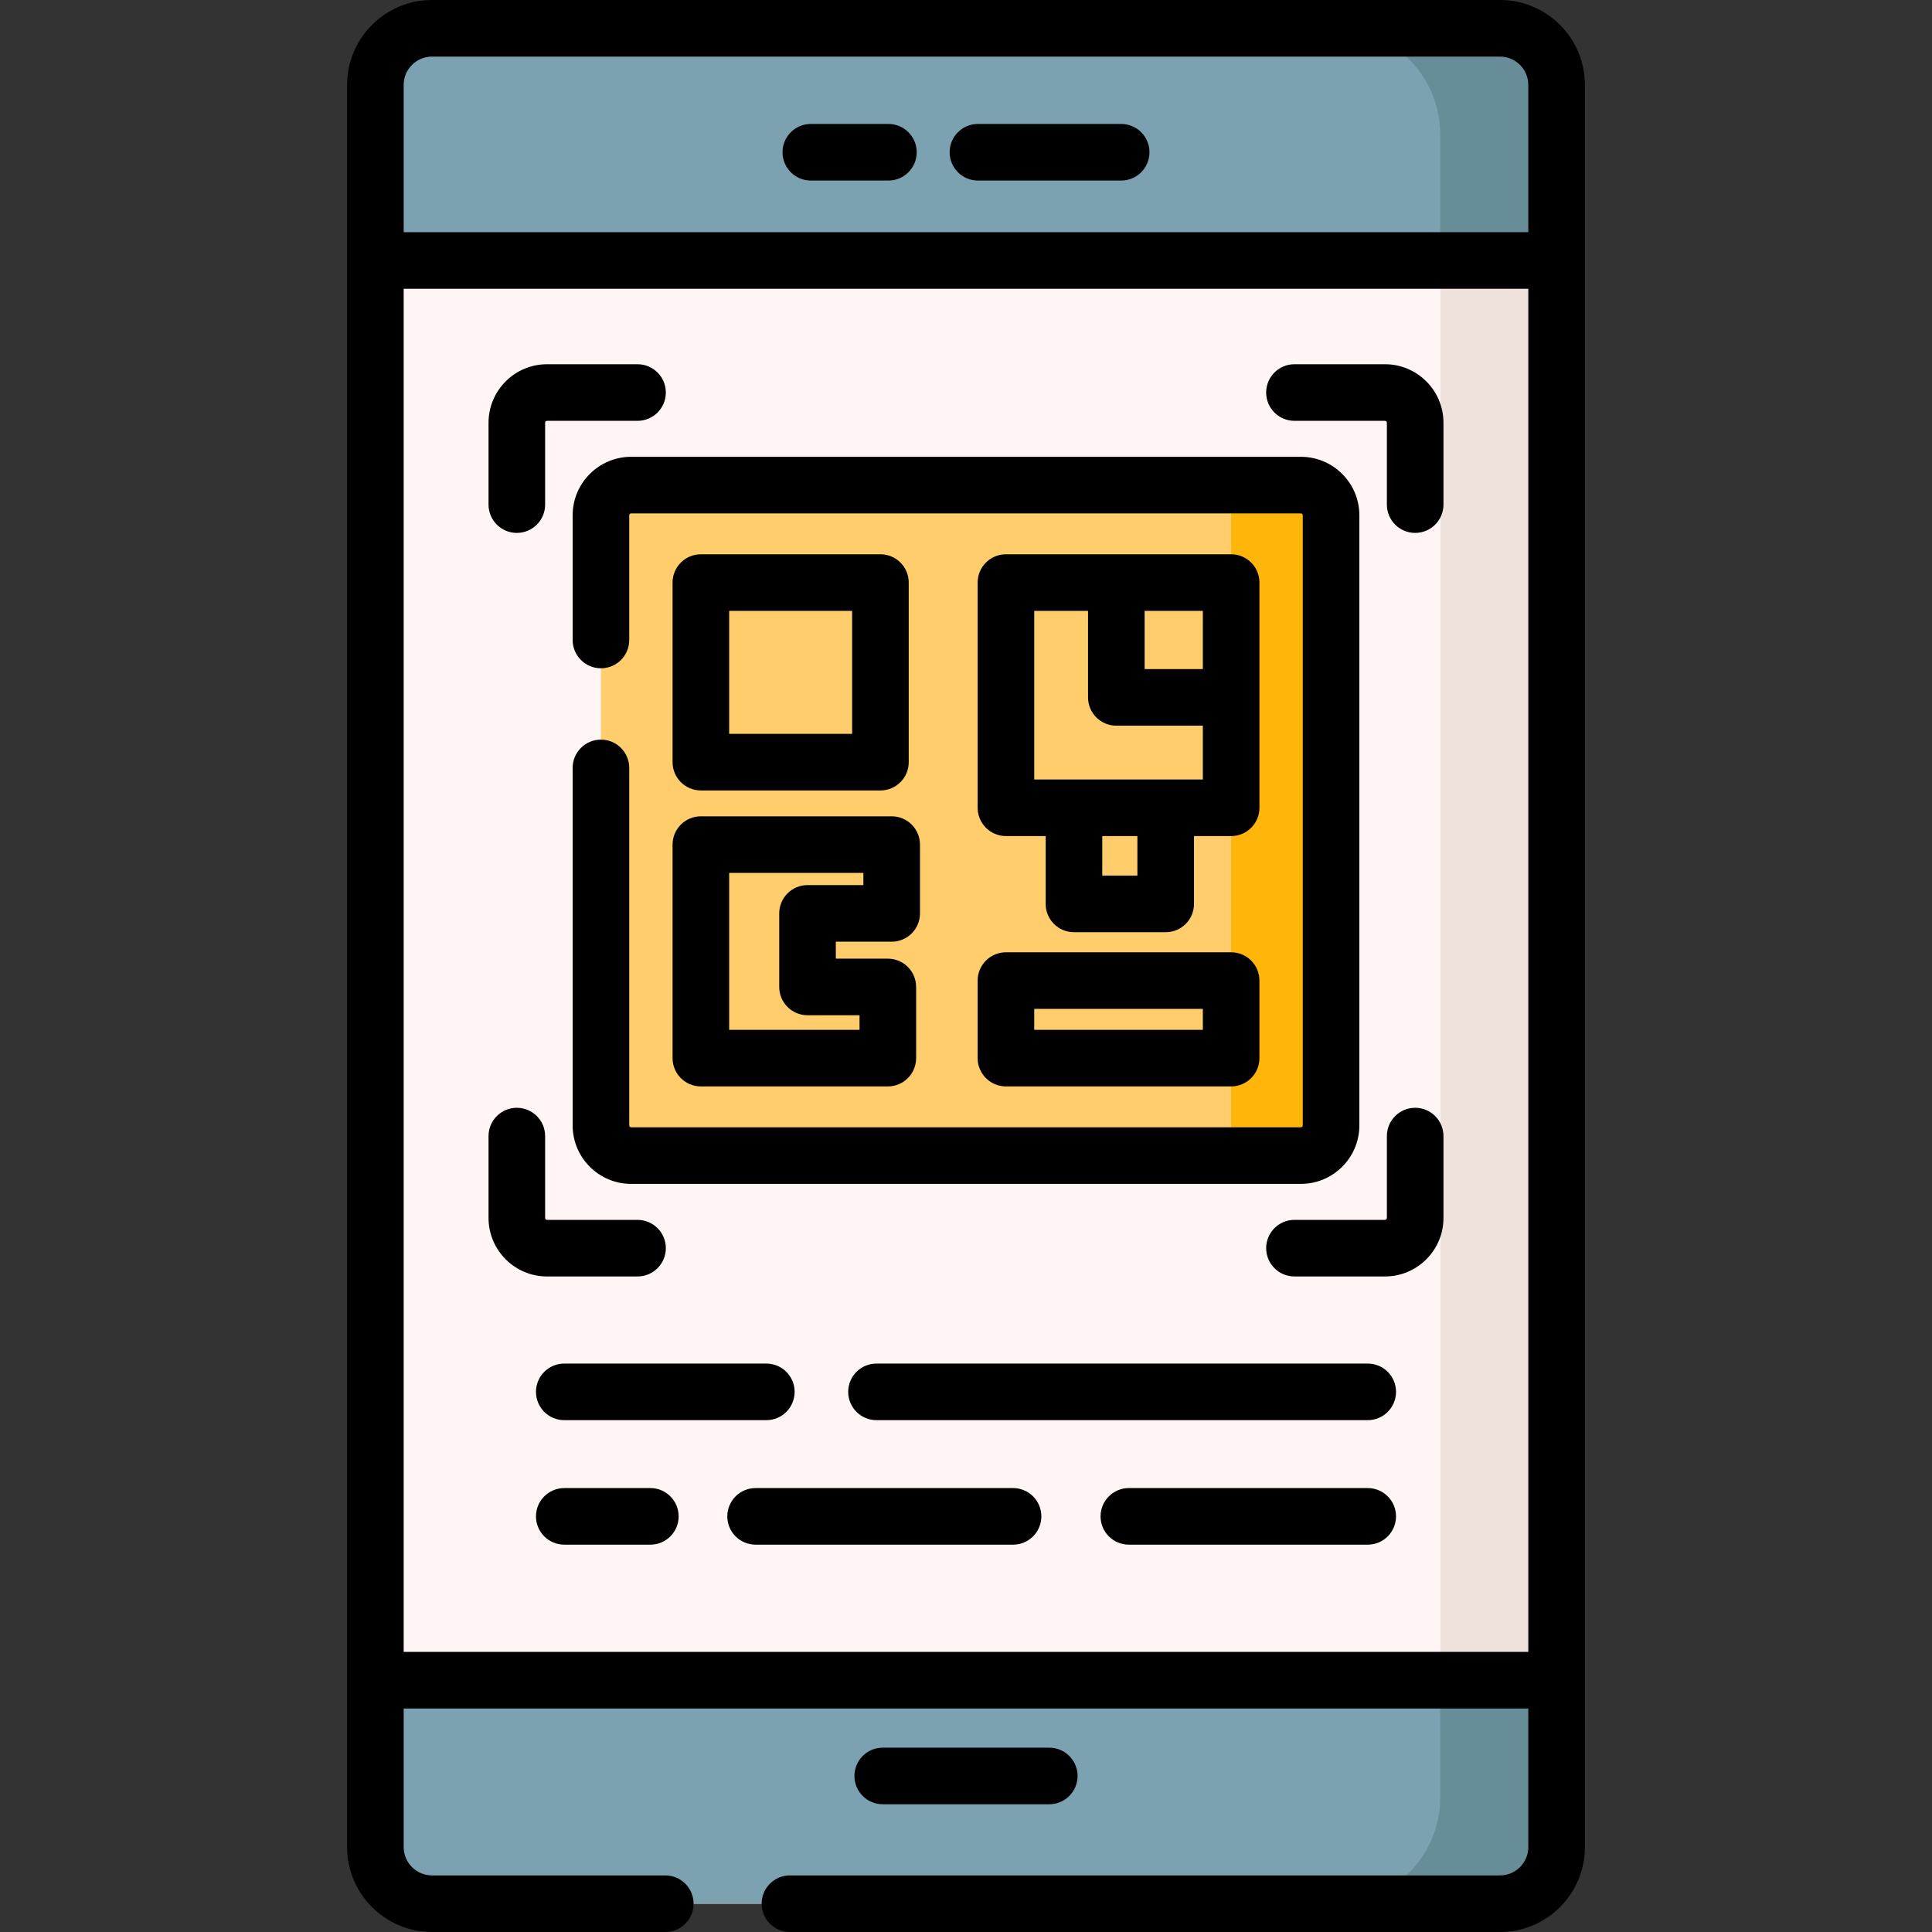 <svg id="Capa_1" enable-background="new 0 0 512.084 512.084" height="512" viewBox="0 0 512.084 512.084" width="512" xmlns="http://www.w3.org/2000/svg"><rect x="0" y="0" width="512.084" height="512.084" fill="#333333" stroke="none"/><path d="m397.583 504.584h-283.082c-8.284 0-15-6.716-15-15v-467.084c0-8.284 6.716-15 15-15h283.083c8.284 0 15 6.716 15 15v467.083c-.001 8.285-6.716 15.001-15.001 15.001z" fill="#fff5f5"/><path d="m412.583 22.5v467.083c0 8.284-6.716 15-15 15h-43.918c15.539 0 28.14-12.6 28.14-28.14v-440.803c0-15.539-12.6-28.14-28.14-28.14h43.918c8.285 0 15 6.716 15 15z" fill="#efe2dd"/><path d="m397.583 504.584h-283.082c-8.284 0-15-6.716-15-15v-44.242h313.083v44.242c-.001 8.284-6.716 15-15.001 15z" fill="#7ca1b1"/><path d="m412.583 69.042h-313.082v-46.542c0-8.284 6.716-15 15-15h283.083c8.284 0 15 6.716 15 15v46.542z" fill="#7ca1b1"/><path d="m412.581 445.342v44.242c0 8.284-6.716 15-15 15h-43.978c15.539 0 28.13-12.6 28.13-28.14v-31.102z" fill="#678d98"/><path d="m412.581 22.5v46.542h-30.848v-33.402c0-15.539-12.59-28.14-28.13-28.14h43.978c8.284 0 15 6.716 15 15z" fill="#678d98"/><path d="m344.803 306.294h-177.522c-4.418 0-8-3.582-8-8v-161.716c0-4.418 3.582-8 8-8h177.522c4.418 0 8 3.582 8 8v161.716c0 4.419-3.582 8-8 8z" fill="#ffcd6b"/><path d="m344.803 306.294h-18.485v-177.716h18.485c4.418 0 8 3.582 8 8v161.716c0 4.419-3.582 8-8 8z" fill="#ffb509"/><path d="m235.477 32.854h-20.565c-4.142 0-7.5 3.357-7.5 7.5s3.358 7.5 7.5 7.5h20.565c4.142 0 7.5-3.357 7.5-7.5s-3.358-7.5-7.5-7.5z"/><path d="m297.173 32.854h-37.967c-4.142 0-7.5 3.357-7.5 7.5s3.358 7.5 7.5 7.5h37.967c4.142 0 7.5-3.357 7.5-7.5s-3.358-7.5-7.5-7.5z"/><path d="m397.583 0h-283.083c-12.406 0-22.5 10.094-22.5 22.5v46.542 420.542c0 12.406 10.093 22.5 22.5 22.5h61.839c4.142 0 7.5-3.357 7.5-7.5s-3.358-7.5-7.5-7.5h-61.839c-4.135 0-7.5-3.364-7.5-7.5v-36.742h298.083v36.742c0 4.136-3.365 7.5-7.5 7.5h-188.208c-4.142 0-7.5 3.357-7.5 7.5s3.358 7.5 7.5 7.5h188.208c12.407 0 22.5-10.094 22.5-22.5v-420.542-46.542c0-12.406-10.093-22.5-22.5-22.5zm7.5 437.842h-298.083v-361.3h298.083zm0-376.3h-298.083v-39.042c0-4.136 3.365-7.5 7.5-7.5h283.083c4.135 0 7.5 3.364 7.5 7.5z"/><path d="m278.112 478.226c4.142 0 7.5-3.357 7.5-7.5s-3.358-7.5-7.5-7.5h-44.141c-4.142 0-7.5 3.357-7.5 7.5s3.358 7.5 7.5 7.5z"/><path d="m142.062 368.918c0 4.143 3.358 7.5 7.5 7.5h53.558c4.142 0 7.5-3.357 7.5-7.5s-3.358-7.5-7.5-7.5h-53.558c-4.143 0-7.5 3.357-7.5 7.5z"/><path d="m362.522 361.418h-130.206c-4.142 0-7.5 3.357-7.5 7.5s3.358 7.5 7.5 7.5h130.207c4.142 0 7.5-3.357 7.5-7.5s-3.358-7.5-7.501-7.5z"/><path d="m172.376 394.418h-22.814c-4.142 0-7.5 3.357-7.5 7.5s3.358 7.5 7.5 7.5h22.814c4.142 0 7.5-3.357 7.5-7.5s-3.358-7.5-7.5-7.5z"/><path d="m268.515 394.418h-68.242c-4.142 0-7.5 3.357-7.5 7.5s3.358 7.5 7.5 7.5h68.242c4.142 0 7.5-3.357 7.5-7.5s-3.358-7.5-7.5-7.5z"/><path d="m362.522 394.418h-63.315c-4.142 0-7.5 3.357-7.5 7.5s3.358 7.5 7.5 7.5h63.315c4.142 0 7.5-3.357 7.5-7.5s-3.357-7.5-7.5-7.5z"/><path d="m159.281 196.042c-4.142 0-7.5 3.357-7.5 7.5v94.752c0 8.547 6.953 15.5 15.5 15.5h177.521c8.547 0 15.5-6.953 15.5-15.5v-161.716c0-8.547-6.953-15.5-15.5-15.5h-177.521c-8.547 0-15.5 6.953-15.5 15.5v33.051c0 4.143 3.358 7.5 7.5 7.5s7.5-3.357 7.5-7.5v-33.051c0-.275.224-.5.5-.5h177.521c.276 0 .5.225.5.5v161.716c0 .275-.224.5-.5.5h-177.521c-.276 0-.5-.225-.5-.5v-94.752c0-4.143-3.358-7.5-7.5-7.5z"/><path d="m185.766 209.511h47.597c4.142 0 7.5-3.357 7.5-7.5v-47.598c0-4.143-3.358-7.5-7.5-7.5h-47.597c-4.142 0-7.5 3.357-7.5 7.5v47.598c0 4.142 3.358 7.5 7.5 7.5zm7.5-47.598h32.597v32.598h-32.597z"/><path d="m259.129 280.459c0 4.143 3.358 7.5 7.5 7.5h59.689c4.142 0 7.5-3.357 7.5-7.5v-20.55c0-4.143-3.358-7.5-7.5-7.5h-59.689c-4.142 0-7.5 3.357-7.5 7.5zm15-13.05h44.689v5.55h-44.689z"/><path d="m284.661 247.085h24.31c4.142 0 7.5-3.357 7.5-7.5v-17.982h9.847c4.142 0 7.5-3.357 7.5-7.5v-29.259-30.431c0-4.143-3.358-7.5-7.5-7.5h-30.431-29.259c-4.142 0-7.5 3.357-7.5 7.5v59.689c0 4.143 3.358 7.5 7.5 7.5h10.532v17.982c.001 4.144 3.359 7.501 7.501 7.501zm16.81-15h-9.31v-10.482h9.31zm1.917-70.172h15.431v15.431h-15.431zm-29.259 44.69v-44.689h14.259v22.931c0 4.143 3.358 7.5 7.5 7.5h22.931v14.259h-44.69z"/><path d="m178.266 280.459c0 4.143 3.358 7.5 7.5 7.5h49.557c4.142 0 7.5-3.357 7.5-7.5v-18.865c0-4.143-3.358-7.5-7.5-7.5h-13.784v-4.493h14.805c4.142 0 7.5-3.357 7.5-7.5v-18.236c0-4.143-3.358-7.5-7.5-7.5h-50.578c-4.142 0-7.5 3.357-7.5 7.5zm15-49.095h35.578v3.236h-14.805c-4.142 0-7.5 3.357-7.5 7.5v19.493c0 4.143 3.358 7.5 7.5 7.5h13.784v3.865h-34.557z"/><path d="m136.988 141.249c4.142 0 7.5-3.357 7.5-7.5v-21.707c0-.275.224-.5.5-.5h23.996c4.142 0 7.5-3.357 7.5-7.5s-3.358-7.5-7.5-7.5h-23.996c-8.547 0-15.5 6.953-15.5 15.5v21.707c0 4.143 3.358 7.5 7.5 7.5z"/><path d="m343.1 111.542h23.996c.276 0 .5.225.5.5v21.707c0 4.143 3.358 7.5 7.5 7.5s7.5-3.357 7.5-7.5v-21.707c0-8.547-6.953-15.5-15.5-15.5h-23.996c-4.142 0-7.5 3.357-7.5 7.5s3.358 7.5 7.5 7.5z"/><path d="m144.988 338.33h23.996c4.142 0 7.5-3.357 7.5-7.5s-3.358-7.5-7.5-7.5h-23.996c-.276 0-.5-.225-.5-.5v-21.707c0-4.143-3.358-7.5-7.5-7.5s-7.5 3.357-7.5 7.5v21.707c0 8.547 6.953 15.5 15.5 15.5z"/><path d="m375.096 293.623c-4.142 0-7.5 3.357-7.5 7.5v21.707c0 .275-.224.5-.5.5h-23.996c-4.142 0-7.5 3.357-7.5 7.5s3.358 7.5 7.5 7.5h23.996c8.547 0 15.5-6.953 15.5-15.5v-21.707c0-4.143-3.358-7.5-7.5-7.5z"/></svg>
